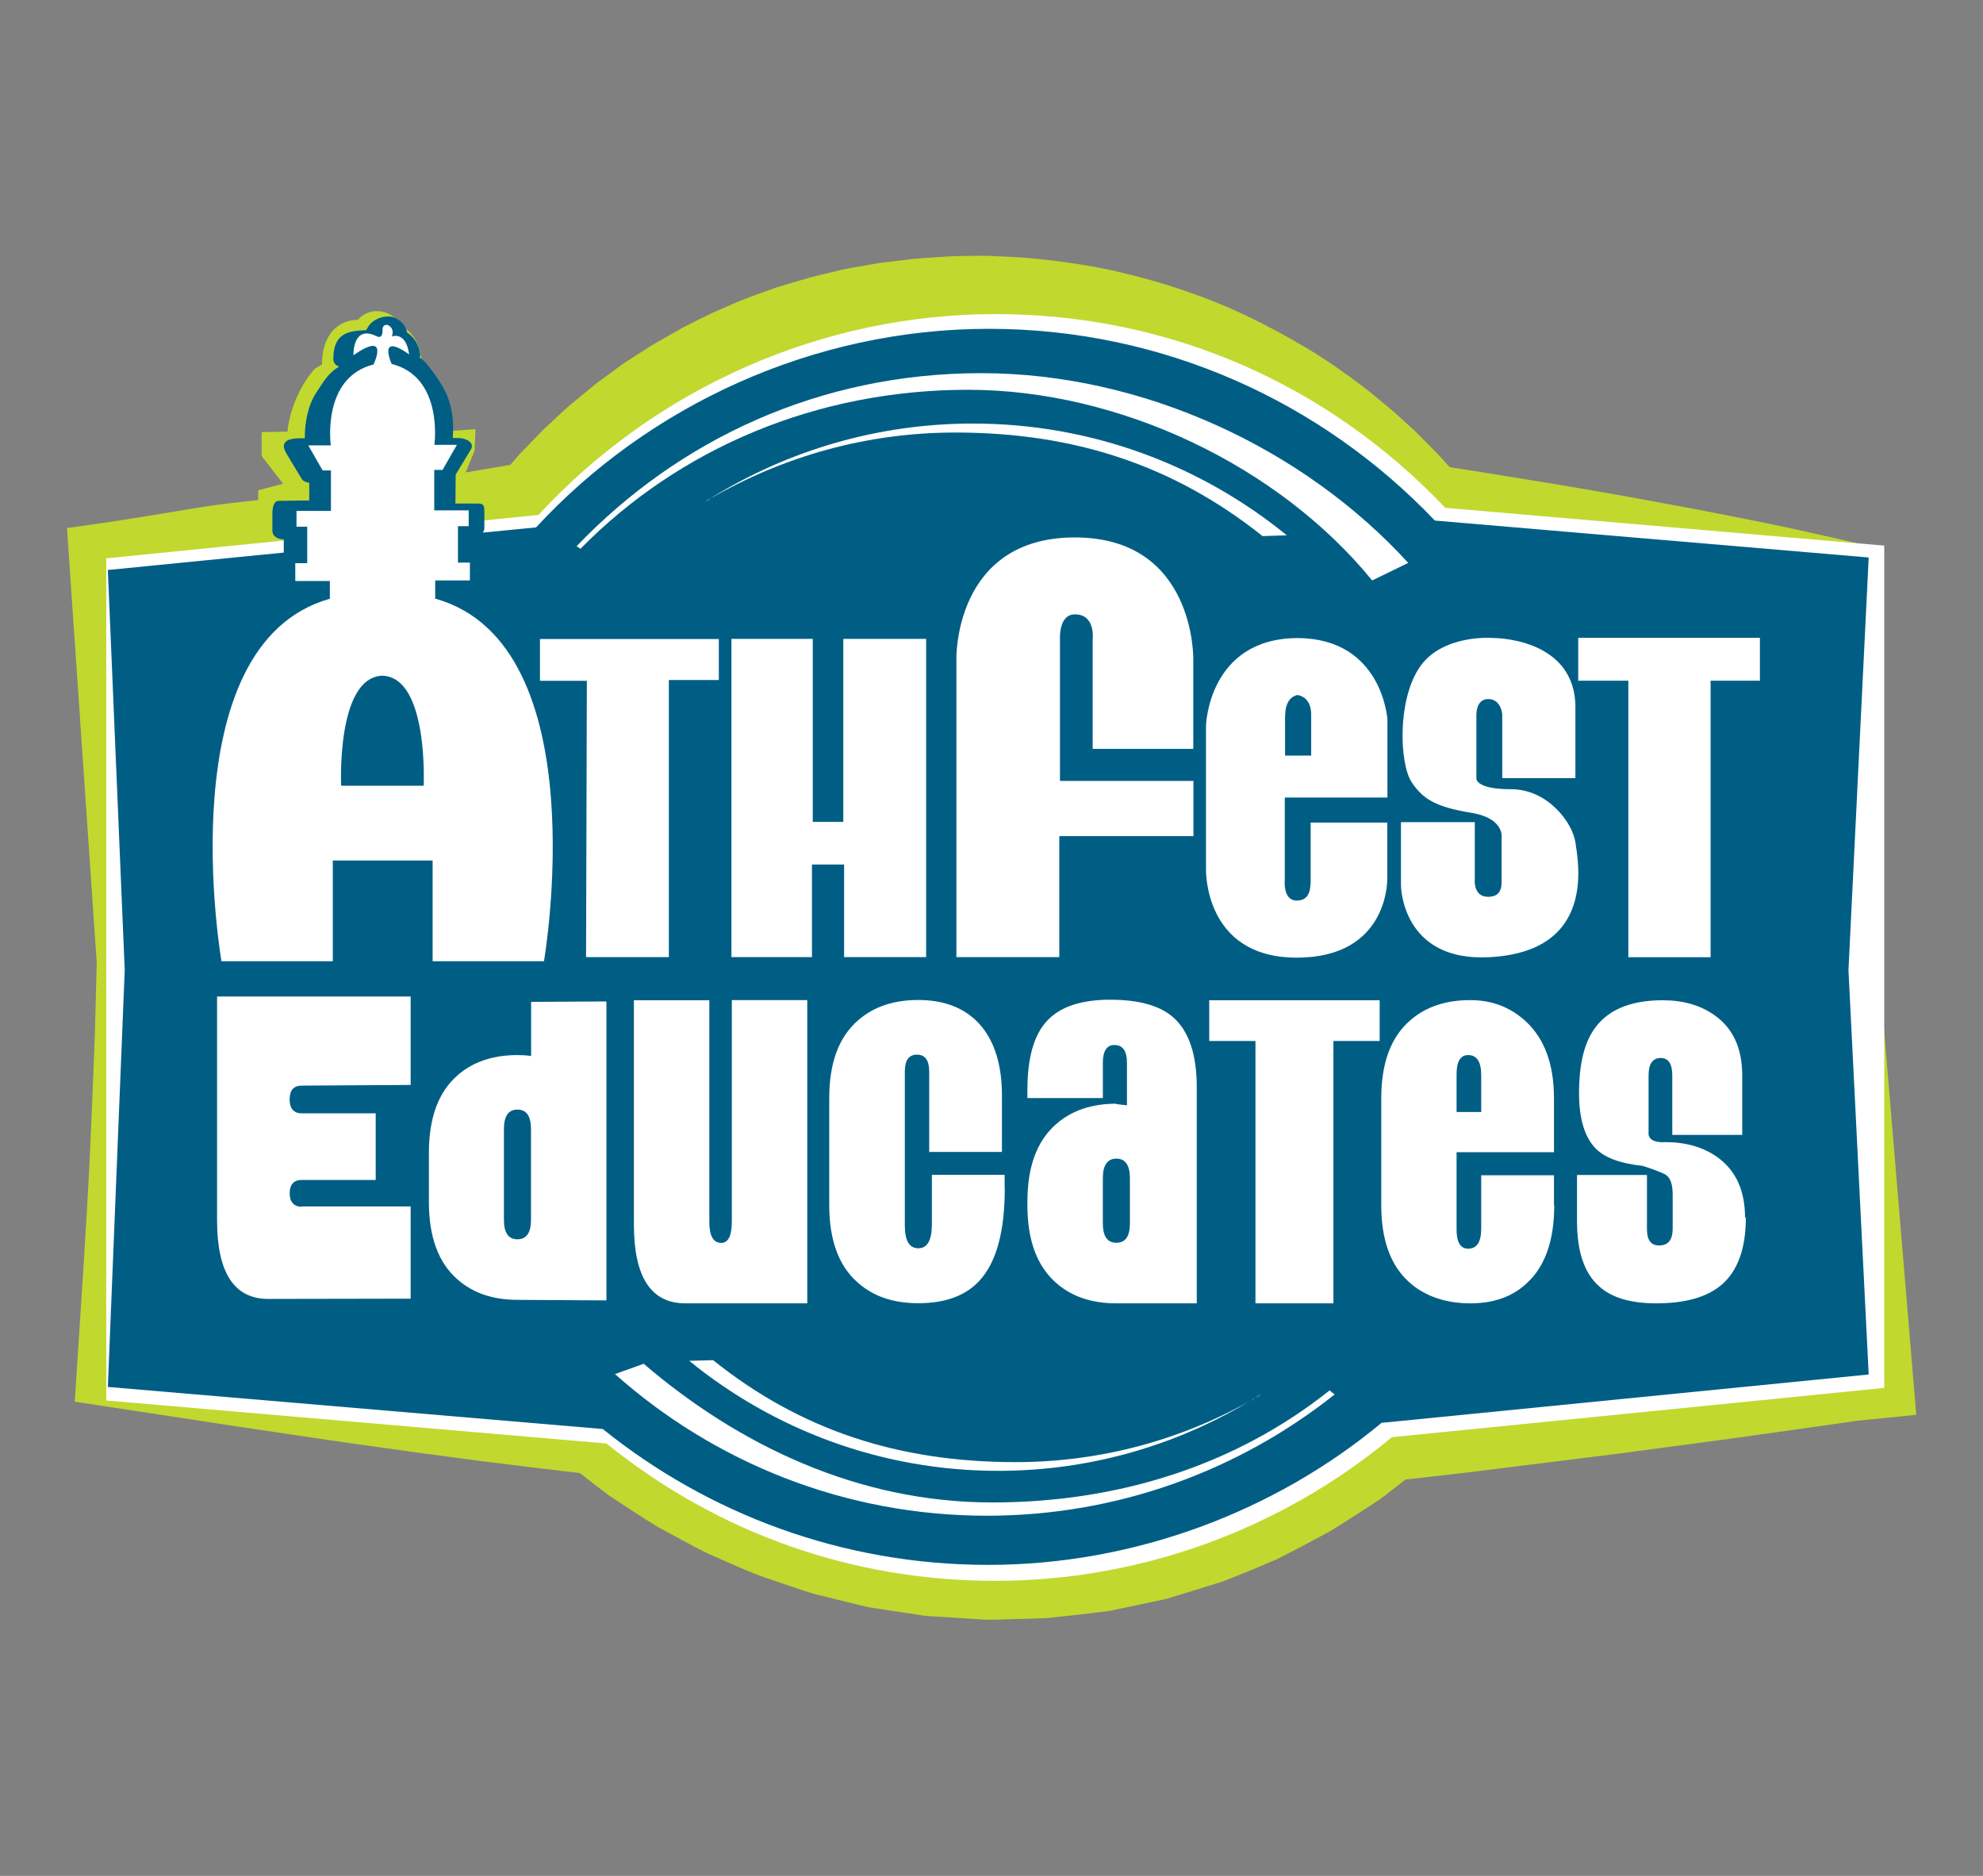 <?xml version="1.0" encoding="UTF-8"?><svg id="Layer_1" xmlns="http://www.w3.org/2000/svg" width="148" height="140" viewBox="0 0 148 140"><rect x="0" y="0" width="148" height="140" fill="#808080" stroke="none"/><defs><style>.cls-1{fill:#fff;}.cls-2{fill:#c1d82f;}.cls-3{fill:#005e85;}</style></defs><path class="cls-2" d="M140.39,73.87c-.19-2.49.19-15.37-.04-17.87l-.35-3.74-.4-3.74c-.26-2.49-.54-4.99-.87-7.48l-.07-.48-.48-.11c-1.31-.32-2.63-.59-3.93-.89-1.31-.3-2.63-.55-3.93-.82l-3.94-.77-3.95-.73c-2.63-.48-5.26-.93-7.9-1.36l-3.95-.64-2.38-.37-.88-.97c-.59-.59-1.17-1.2-1.77-1.78-.62-.56-1.23-1.14-1.87-1.68-.66-.53-1.29-1.08-1.96-1.59-1.34-1.02-2.72-1.99-4.18-2.86s-2.95-1.68-4.48-2.41c-3.07-1.46-6.33-2.54-9.66-3.31-1.67-.38-3.36-.65-5.05-.85-.85-.08-1.7-.19-2.56-.23l-2.08-.1h-.58c-.78.02-1.5,0-2.34.05-.89.06-1.81.11-2.69.19l-2.56.31-2.54.45-2.51.61-2.47.73c-.82.28-1.62.58-2.43.88-.8.32-1.58.68-2.37,1.02-.78.37-1.54.75-2.3,1.14-.75.42-1.48.86-2.24,1.28-.72.46-1.44.93-2.16,1.39-.69.49-1.38,1.02-2.07,1.52l-1.98,1.63c-.64.57-1.25,1.16-1.88,1.74l-1.78,1.83-.72.83c-1.11.19-2.23.38-3.33.57l.66-1.63.07-1.6-2.09.15c-.11-1.48-.58-3.18-1.75-4.43l-.2-1.01-.1-.5c-.26-.99-.79-1.6-1.38-1.91-.03-.05-.06-.1-.09-.14-.4-.61-1.06-.97-1.75-.97-.52,0-1.01.21-1.36.58-.02.02-.04.05-.06.07-.7,0-1.33.26-1.81.74-.85.89-.87,2.2-.86,2.58l-.53.32c-1.16,1.25-1.93,3.24-2.05,4.7l-1.93.04v1.79l1.6,2.06-1.86.49v.73c-1.57.17-3.12.34-4.37.55l-3.89.64c-1.29.21-2.6.42-3.89.6l-2.12.3,2.22,32.43c-.07,2.49-.11,4.99-.22,7.48-.09,2.49-.21,4.99-.32,7.48-.13,2.49-.27,4.99-.43,7.48l-.67,10.33,12.26,1.87c3.01.44,6.02.91,9.02,1.33l4.51.63,4.51.6c2.47.31,4.93.61,7.4.9.72.57,1.46,1.13,2.2,1.69,1.21.78,2.4,1.6,3.64,2.34,1.28.68,2.52,1.41,3.84,2.03,1.33.57,2.64,1.2,4,1.69l2.07.7c.69.22,1.37.49,2.07.65l2.11.52c.71.16,1.41.38,2.13.47l2.16.33,1.09.16c.36.07.72.1,1.09.11l2.18.14,1.09.07.54.04h.11c.12,0-.26,0,.29,0h.36c1.3-.05,2.54-.06,3.89-.12,1.54-.16,3.08-.33,4.63-.53,1.44-.29,2.87-.6,4.3-.91,1.41-.42,2.81-.86,4.21-1.3,1.37-.53,2.73-1.09,4.07-1.68,1.31-.66,2.61-1.35,3.9-2.05,1.25-.77,2.48-1.57,3.71-2.37.66-.49,1.29-1,1.94-1.5,2.35-.27,4.7-.52,7.05-.83l8.9-1.11,8.9-1.19,8.89-1.26,4.38-.44-2.66-31.79.02.02.02.03v.02Z"/><path class="cls-1" d="M74.27,117.98c-10.65,0-20.68-3.54-29.01-10.25l-37.33-3.21v-62.85l32.26-3.24c8.8-9.53,21.22-14.99,34.09-14.99s24.71,5.13,33.59,14.46l32.76,2.82v62.86l-36.75,3.68c-8.32,6.92-18.83,10.72-29.6,10.72h0Z"/><path class="cls-3" d="M139.51,41.61l-32.42-2.76c-8.38-8.8-20.2-14.31-33.29-14.31s-25.38,5.71-33.79,14.82l-3.98.39c.08-.1.12-.21.12-.32v-1.18c0-.5-.02-.67-.49-.67h-1.67c0-.75.02-1.25.02-2.16.38-.62.75-1.25,1.13-1.87.34-.56-.46-.86-.89-.86h-.46c.09-1.19-.02-2.35-.55-3.46-.35-.73-1.48-2.35-1.88-2.51l.02.02s-.03-.03-.06-.04c.04-.1.06-.19.04-.29-.11-.7-.47-1.27-.97-1.58-.1-.47-.34-.82-.88-1.09-.63-.32-1.62.02-2,.6-.08.11-.13.21-.18.3-1.22.06-2.45.14-2.45,2.14,0,.3.18.49.43.59-.8.44-1.19,1.16-1.67,1.88-.65.97-.9,2.27-.89,3.46h-.35c-1.37,0-1.37.56-1.01,1.16.38.62.75,1.25,1.13,1.87.11.18.33.26.56.29v1.32c-.79,0-1.67.03-2.27.03-.42,0-.48.56-.48,1.03v1.18c0,.47.42.65.85.67v.98l-13.13,1.3,1.26,29.86-1.26,31.11,36.94,3.14c7.88,6.34,17.88,10.14,28.77,10.14s21.39-3.98,29.35-10.6l36.36-3.61-1.51-30.18,1.51-30.79h.04Z"/><path class="cls-1" d="M43.04,40.76l.28.2c7.37-7.5,17.61-11.87,28.93-11.87s23.19,5.68,30.16,14.23l2.69-1.31c-7.8-8.55-19.8-14.16-31.87-14.16s-22.59,4.96-30.21,12.93h.02v-.02Z"/><path class="cls-1" d="M99.61,104.07l-.38-.3c-6.93,5.52-15.63,8.36-25.18,8.36-10.04,0-18.93-4.29-26.01-10.35l-2.14.77c7.39,6.57,17.1,10.57,27.76,10.57,9.8,0,18.82-3.39,25.95-9.05h0Z"/><path class="cls-1" d="M52.76,37.39c.14-.09.28-.18.42-.28-.14.09-.3.17-.44.26,0,0,.02.02.02.02Z"/><path class="cls-1" d="M53.19,37.11c5.34-3.06,11.52-4.83,18.1-4.83,8.89,0,16.31,2.44,22.94,7.73l1.81-.06c-6.41-5.22-14.55-8.34-23.43-8.34-7.11,0-13.75,2.01-19.42,5.48h0v.02Z"/><path class="cls-1" d="M94.03,104.1c-.14.09-.28.18-.42.27.14-.09.3-.16.44-.25l-.02-.02h0Z"/><path class="cls-1" d="M93.62,104.37c-5.25,3.02-11.34,4.75-17.82,4.75-8.75,0-16.06-2.39-22.58-7.61l-1.78.05c6.3,5.13,14.32,8.21,23.06,8.21,7,0,13.54-1.98,19.11-5.41h.01Z"/><path class="cls-1" d="M43.74,71.43h6.18v-20.68h3.73v-3.06h-13.35v3.12h3.5l-.06,20.63h0Z"/><path class="cls-1" d="M54.59,47.68v23.75h6.01v-6.91h2.4v6.91h6.12v-23.75h-6.18v13.66h-2.28v-13.66h-6.07Z"/><path class="cls-1" d="M71.39,71.43h7.67v-9.03h10.01v-4.12h-9.96v-10.59s-.11-1.84,1.11-1.84c1.56,0,1.33,1.84,1.33,1.84v8.2h7.51v-6.69s.17-9.09-8.84-9.09-8.84,9.03-8.84,9.03v22.3h.01Z"/><path class="cls-1" d="M104.56,61.36h5.51v4.31s-.12,1.26,1,1.26,1-1,1-1.38v-2.97s.3-1.5-2.26-1.92c-2.54-.42-3.59-.96-4.46-2.3-.88-1.34-1.09-6.02.58-8.53s5.43-2.22,5.43-2.22c0,0,6.22-.09,6.22,5.19v5.27h-5.46v-4.77s-.08-1.13-1.05-1.13-.88,1.29-.88,1.29v4.6s-.16.84,2.59.84,4.59,2.51,4.8,3.97c.21,1.47,1.58,8.2-6.51,8.57-6.47.3-6.51-5.35-6.51-5.35v-4.73h0Z"/><path class="cls-1" d="M117.79,50.8h3.74v20.64h6.14v-20.64h3.68v-3.2h-13.56s0,3.2,0,3.2Z"/><path class="cls-1" d="M32.48,44.68v-1.36h2.59v-1.33h-.89v-2.72h.8v-1.18h-2.57v-3.02h.62l1.07-1.87h-1.68s.71-5.06-3.19-6.04c0,0-1.1-2.41,1.31-.71l-.08-.4c-.33-1.3-1.22-.94-1.22-.94.34-.78-.71-1.24-.69-.47.03.77-.49.43-.49.43-1.76-.83-1.68,1.44-1.68,1.44,2.75-1.9,1.5.69,1.5.69-3.9.98-3.19,6.04-3.19,6.04h-1.68l1.07,1.87h.62v3.02h-2.57v1.18h.8v2.72h-.89v1.33h2.58v1.33h-.02c-12.15,3.46-8.07,27.05-8.07,27.05h8.31v-7.52h7.45v7.52h8.31s4.07-23.59-8.07-27.05h-.06.01ZM25.46,58.64s-.37-8.1,3.08-8.21c3.46.11,3.08,8.21,3.08,8.21h-6.17,0Z"/><path class="cls-1" d="M95.92,59.52h7.63v-5.83s-.37-6.02-6.67-6.07h-.1c-6.59.07-6.77,6.52-6.77,6.52v10.75s-.18,6.58,6.77,6.58,6.76-5.95,6.76-5.95v-4.13h-5.72v4.14c0,.65.02,1.68-1.04,1.68s-.89-1.55-.89-1.55v-6.1h0l.02-.02v-.02ZM95.92,53.4c0-1.3.74-1.5.92-1.53.21.03,1.02.21,1.02,1.48v3.04h-1.95v-2.99h0Z"/><path class="cls-1" d="M60.25,97.27h-9.11c-2.55,0-3.83-1.96-3.83-5.89v-16.73h5.63v16.53c0,1.06.3,1.58.89,1.58.52,0,.79-.53.79-1.62v-16.5h5.63v22.62h0v.02h0Z"/><path class="cls-1" d="M74.99,88.69c0,3.21-.62,5.5-1.87,6.87-1.04,1.14-2.56,1.7-4.59,1.7-1.84,0-3.33-.5-4.49-1.52-1.44-1.25-2.15-3.18-2.15-5.8v-7.99c0-2.62.71-4.55,2.15-5.8,1.16-1.02,2.66-1.52,4.49-1.52,1.93,0,3.46.59,4.55,1.77,1.13,1.25,1.7,3.04,1.7,5.36v4.21h-5.43v-5.99c0-.85-.3-1.27-.91-1.27s-.91.42-.91,1.27v11.47c0,1.14.33,1.71,1.01,1.71s1.01-.6,1.01-1.81v-3.67h5.43v.98h0v.02h0Z"/><path class="cls-1" d="M89.33,97.27h-6.01c-1.84,0-3.33-.5-4.49-1.52-1.43-1.25-2.15-3.18-2.15-5.8v-.26c0-2.62.71-4.55,2.15-5.8,1.16-1.02,2.66-1.52,4.49-1.52-.19,0,.08.05.79.12v-3.17c0-.89-.31-1.33-.94-1.33-.57,0-.86.45-.86,1.33v2.63h-5.63v-.6c0-2.41.49-4.13,1.48-5.18s2.56-1.56,4.71-1.56,3.72.45,4.71,1.33c1.16,1.04,1.74,2.77,1.74,5.2v16.13h0ZM84.33,91.29v-3.36c0-.97-.34-1.46-1.01-1.46s-1.01.49-1.01,1.46v3.36c0,.97.33,1.46,1.01,1.46s1.01-.49,1.01-1.46Z"/><path class="cls-1" d="M102.97,77.69h-3.45v19.58h-5.82v-19.58h-3.45v-3.04h12.72v3.04h0Z"/><path class="cls-1" d="M116,89.95c0,2.62-.68,4.55-2.03,5.8-1.08,1.02-2.48,1.52-4.24,1.52s-3.33-.5-4.49-1.52c-1.44-1.25-2.15-3.18-2.15-5.8v-7.99c0-2.62.71-4.55,2.15-5.8,1.16-1.02,2.66-1.52,4.49-1.52,1.63,0,3,.53,4.14,1.58,1.41,1.3,2.11,3.22,2.11,5.74v4.03h-7.27v5.77c0,.95.29,1.43.86,1.43.66,0,.98-.5.98-1.52v-3.96h5.43v2.25h.02ZM110.55,82.98v-2.72c0-1.02-.32-1.52-.98-1.52-.57,0-.86.48-.86,1.43v2.82h1.84Z"/><path class="cls-1" d="M130.3,90.87c0,2.32-.61,4-1.84,5.04-1.08.9-2.68,1.36-4.84,1.36-1.94,0-3.37-.43-4.3-1.3-1.08-.97-1.62-2.58-1.62-4.82v-3.46h5.22v4.05c0,.81.3,1.21.91,1.21.68,0,1.01-.42,1.01-1.27v-2.53c0-.8-.19-1.3-.57-1.51-.44-.21-1-.42-1.68-.63-1.62-.17-2.79-.59-3.47-1.27-.85-.85-1.27-2.24-1.27-4.18s.33-3.5,1.01-4.57c.97-1.56,2.72-2.34,5.24-2.34,1.52,0,2.81.37,3.85,1.11,1.39.97,2.08,2.47,2.08,4.5v4.44h-5.22v-4.44c0-.87-.29-1.3-.86-1.3-.61,0-.91.44-.91,1.3v4.41c.07.42.49.61,1.27.57,1.52,0,2.8.37,3.85,1.11,1.39.99,2.08,2.5,2.08,4.53h0l.03-.03.03.02Z"/><path class="cls-1" d="M22.51,90.06c-.57,0-.89-.36-.89-.99v-.02c0-.66.33-.99.89-.99h5.53v-4.97h-5.53c-.57,0-.89-.36-.89-.99v-.09c0-.66.33-.99.89-.99l8.14-.05v-6.6h-14.45v-.05,16.73c0,3.93,1.27,5.89,3.82,5.89l10.63-.02v-6.88h-8.14v.02Z"/><path class="cls-1" d="M45.25,97.05l-6.62-.04c-1.83,0-3.32-.5-4.48-1.52-1.43-1.25-2.14-3.17-2.14-5.79v-3.66c0-2.62.71-4.54,2.14-5.79,1.15-1.01,2.66-1.51,4.48-1.51.33,0,.68.02,1.01.07v-4.04l5.62-.03v22.3h-.01ZM39.63,91.03v-6.76c0-.97-.33-1.46-1.01-1.46s-1.01.49-1.01,1.46v6.76c0,.97.33,1.46,1.01,1.46s1.01-.49,1.01-1.46Z"/></svg>